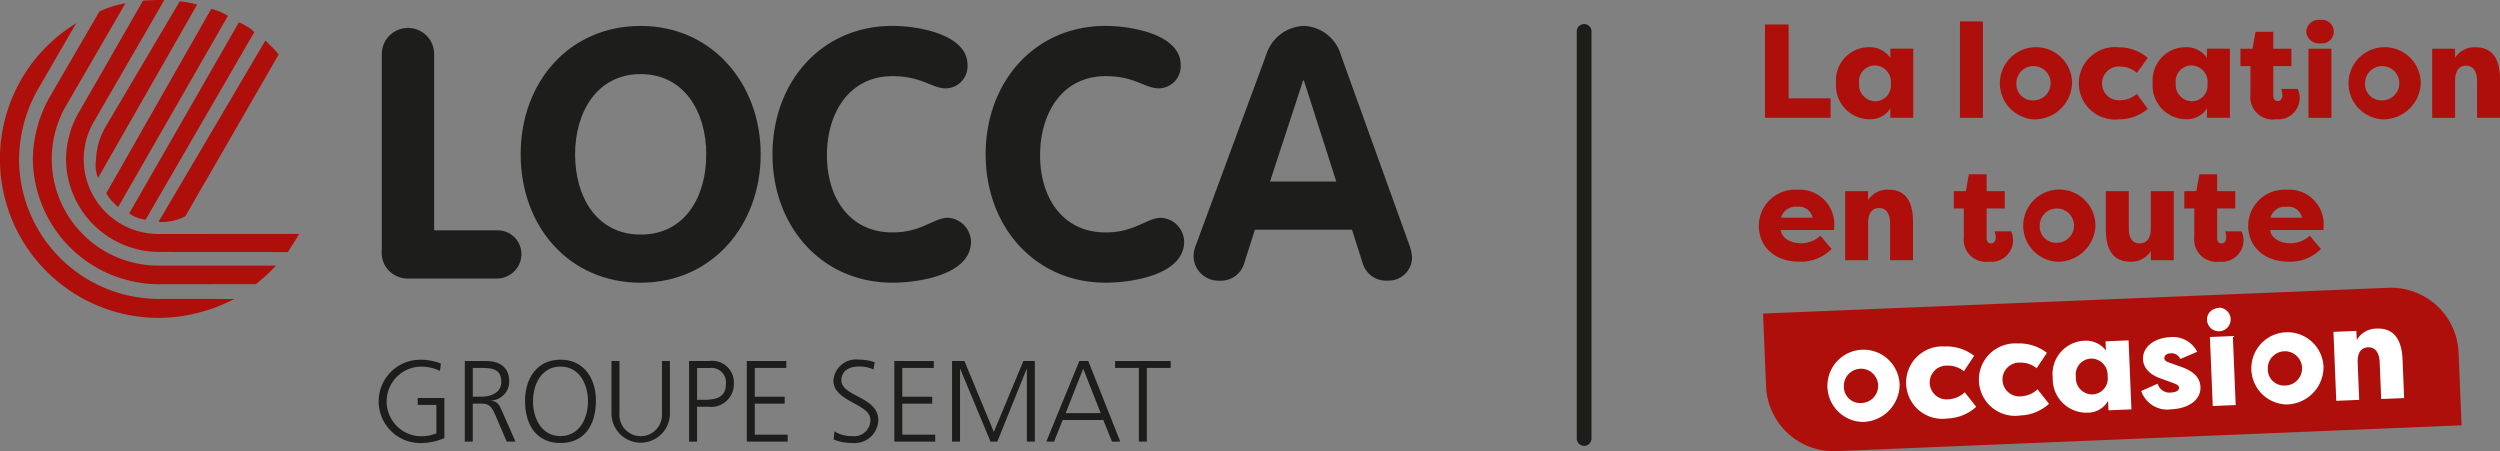 <svg xmlns="http://www.w3.org/2000/svg" width="207" height="37.357" viewBox="0 0 207 37.357">
  <rect x="0" y="0" width="207" height="37.357" fill="#808080" stroke="none"/>
  <g id="Locca_-_logo_baseline" data-name="Locca - logo baseline" transform="translate(-137.52 -122.94)">
    <path id="Tracé_1" data-name="Tracé 1" d="M180.06,143.809l-10.7-.007a7.737,7.737,0,0,1-7.678-7.712,7.93,7.93,0,0,1,1.02-3.774l5.359-9.322c.416-.023.773-.052,1.268-.054h.057c.133,0,.276,0,.432.007L164,133a6.186,6.186,0,0,0,5.341,9.315l11.635-.007c-.251.484-.644,1.031-.911,1.5" transform="translate(-18.697)" fill="#ae0f0a"/>
    <path id="Tracé_2" data-name="Tracé 2" d="M195.909,152.817c-.111,0-.224,0-.339-.016l8.845-15.011s.246.242.378.373h0a4.774,4.774,0,0,1,.724.789l-7.728,13.39a4.227,4.227,0,0,1-1.879.473" transform="translate(-44.925 -11.492)" fill="#ae0f0a"/>
    <path id="Tracé_3" data-name="Tracé 3" d="M177.43,142.589a1.893,1.893,0,0,1-.344-.31,3.467,3.467,0,0,1-.647-.828l8.689-15.262a4.819,4.819,0,0,1,1.384.579l-9.083,15.82" transform="translate(-30.12 -2.515)" fill="#ae0f0a"/>
    <path id="Tracé_4" data-name="Tracé 4" d="M159.971,147.425a10.465,10.465,0,0,1-10.421-10.4,10.731,10.731,0,0,1,1.431-5.164l4.081-7.018a8.161,8.161,0,0,1,2.15-.674l-4.927,8.5a8.826,8.826,0,0,0,7.622,13.216h9.783a15.389,15.389,0,0,1-1.675,1.533l-8.045.007" transform="translate(-9.31 -0.952)" fill="#ae0f0a"/>
    <path id="Tracé_5" data-name="Tracé 5" d="M150.684,155.857a13.16,13.16,0,0,1-6.853-24.4l-3.181,5.485a11.927,11.927,0,0,0-1.551,5.741,11.586,11.586,0,0,0,11.545,11.6l6.272.007a13.755,13.755,0,0,1-6.231,1.567" transform="translate(0 -6.594)" fill="#ae0f0a"/>
    <path id="Tracé_6" data-name="Tracé 6" d="M172.768,138.042a2.982,2.982,0,0,1-.167-1.542,5.891,5.891,0,0,1,.753-2.632l.776-1.307,5.4-9.141a8.886,8.886,0,0,1,1.443.267l-8.205,14.355" transform="translate(-27.129 -0.371)" fill="#ae0f0a"/>
    <path id="Tracé_7" data-name="Tracé 7" d="M186.2,147.466a2.882,2.882,0,0,1-1.363-.516l9.08-15.82a3.182,3.182,0,0,1,.445.208h0l.029.016c.088.05.158.09.185.109h0a2.528,2.528,0,0,1,.622.473l-9,15.531" transform="translate(-36.621 -6.338)" fill="#ae0f0a"/>
    <path id="Tracé_8" data-name="Tracé 8" d="M280.978,258.4h-1.549v-.574h2.209v3.317a5,5,0,0,1-2.073.412,3.451,3.451,0,0,1,0-6.9,4.685,4.685,0,0,1,1.788.317l-.077.613a3.507,3.507,0,0,0-1.712-.353,2.884,2.884,0,0,0,0,5.757,3.38,3.38,0,0,0,1.415-.24V258.4Z" transform="translate(-107.324 -101.93)" fill="#1d1d1b"/>
    <path id="Tracé_9" data-name="Tracé 9" d="M307.72,255.15h1.721c1.185,0,1.96.506,1.96,1.73a1.573,1.573,0,0,1-1.481,1.54v.018c.536.068.651.353.861.8l1.137,2.582h-.726l-.965-2.257c-.382-.861-.669-.889-1.3-.889h-.545v3.145h-.66V255.15Zm.66,2.953h.7c.773,0,1.664-.3,1.664-1.223,0-1.09-.773-1.158-1.682-1.158h-.678V258.1Z" transform="translate(-131.717 -102.317)" fill="#1d1d1b"/>
    <path id="Tracé_10" data-name="Tracé 10" d="M332.724,254.65c2.008,0,2.953,1.644,2.935,3.45-.018,2.046-1.013,3.45-2.935,3.45s-2.917-1.4-2.935-3.45C329.771,256.294,330.716,254.65,332.724,254.65Zm-2.275,3.45c0,1.415.708,2.878,2.275,2.878S335,259.516,335,258.1s-.708-2.878-2.275-2.878S330.449,256.685,330.449,258.1Z" transform="translate(-148.796 -101.93)" fill="#1d1d1b"/>
    <path id="Tracé_11" data-name="Tracé 11" d="M366.289,259.491a2.419,2.419,0,1,1-4.839,0V255.15h.66v4.341a1.763,1.763,0,1,0,3.518,0V255.15h.66Z" transform="translate(-173.299 -102.317)" fill="#1d1d1b"/>
    <path id="Tracé_12" data-name="Tracé 12" d="M389.862,255.15h1.644a1.8,1.8,0,0,1,2.064,1.892,1.885,1.885,0,0,1-2.132,1.892h-.918v2.887h-.66V255.15Zm.66,3.213h.459c.995,0,1.931-.115,1.931-1.32a1.2,1.2,0,0,0-1.32-1.318h-1.069Z" transform="translate(-195.285 -102.317)" fill="#1d1d1b"/>
    <path id="Tracé_13" data-name="Tracé 13" d="M411,255.15h3.269v.574H411.66v2.381h2.476v.574H411.66v2.571h2.725v.574H411v-6.672Z" transform="translate(-211.645 -102.317)" fill="#1d1d1b"/>
    <path id="Tracé_14" data-name="Tracé 14" d="M442.8,260.57a2.622,2.622,0,0,0,1.472.391,1.331,1.331,0,0,0,1.5-1.368c0-1.309-3.059-1.472-3.059-3.222a1.877,1.877,0,0,1,2.112-1.741,3.979,3.979,0,0,1,1.309.219l-.106.6a2.712,2.712,0,0,0-1.214-.249c-.687,0-1.443.287-1.443,1.146,0,1.339,3.059,1.348,3.059,3.3a1.958,1.958,0,0,1-2.189,1.883,3.787,3.787,0,0,1-1.51-.287l.068-.678Z" transform="translate(-236.186 -101.914)" fill="#1d1d1b"/>
    <path id="Tracé_15" data-name="Tracé 15" d="M465.03,255.15H468.3v.574H465.69v2.381h2.476v.574H465.69v2.571h2.725v.574H465.03v-6.672Z" transform="translate(-253.459 -102.317)" fill="#1d1d1b"/>
    <path id="Tracé_16" data-name="Tracé 16" d="M486.17,255.15h1.022l2.437,5.87,2.446-5.87h.947v6.672h-.66v-6.014h-.018l-2.428,6.014h-.563l-2.505-6.014h-.018v6.014h-.66Z" transform="translate(-269.819 -102.317)" fill="#1d1d1b"/>
    <path id="Tracé_17" data-name="Tracé 17" d="M523.411,255.15h.746l2.648,6.672h-.687l-.717-1.788h-3.364l-.717,1.788h-.64l2.734-6.672Zm.326.631-1.454,3.681h2.9Z" transform="translate(-296.526 -102.317)" fill="#1d1d1b"/>
    <path id="Tracé_18" data-name="Tracé 18" d="M547.839,255.724H545.87v-.574h4.6v.574H548.5v6.1h-.66Z" transform="translate(-316.021 -102.317)" fill="#1d1d1b"/>
    <path id="Tracé_19" data-name="Tracé 19" d="M277.332,135.454a2.168,2.168,0,1,1,4.332,0v14.5h5.142a1.962,1.962,0,0,1,2.08,2.08,2.023,2.023,0,0,1-2.08,1.906h-7.222a2.143,2.143,0,0,1-2.254-2.37V135.454Z" transform="translate(-108.198 -7.94)" fill="#1d1d1b"/>
    <path id="Tracé_20" data-name="Tracé 20" d="M328.19,143.061c0-6.008,4.045-10.631,9.937-10.631s9.937,4.766,9.937,10.631-4.016,10.631-9.937,10.631S328.19,149.042,328.19,143.061Zm15.368,0c0-3.5-1.82-6.643-5.431-6.643s-5.431,3.15-5.431,6.643,1.761,6.645,5.431,6.645S343.558,146.586,343.558,143.061Z" transform="translate(-147.559 -7.344)" fill="#1d1d1b"/>
    <path id="Tracé_21" data-name="Tracé 21" d="M430.349,132.422c2.11,0,6.211.694,6.211,3.236a1.833,1.833,0,0,1-1.791,1.935c-1.185,0-1.994-1.011-4.42-1.011-3.581,0-5.431,3.034-5.431,6.557s1.879,6.383,5.431,6.383c2.426,0,3.41-1.214,4.592-1.214a2.033,2.033,0,0,1,1.906,1.965c0,2.774-4.362,3.41-6.5,3.41-5.865,0-9.937-4.651-9.937-10.631s4.045-10.631,9.937-10.631Z" transform="translate(-218.928 -7.337)" fill="#1d1d1b"/>
    <path id="Tracé_22" data-name="Tracé 22" d="M508.409,132.422c2.11,0,6.211.694,6.211,3.236a1.834,1.834,0,0,1-1.791,1.935c-1.185,0-1.994-1.011-4.42-1.011-3.581,0-5.431,3.034-5.431,6.557s1.879,6.383,5.431,6.383c2.426,0,3.41-1.214,4.592-1.214a2.033,2.033,0,0,1,1.906,1.965c0,2.774-4.362,3.41-6.5,3.41-5.865,0-9.937-4.651-9.937-10.631s4.045-10.631,9.937-10.631Z" transform="translate(-279.338 -7.337)" fill="#1d1d1b"/>
    <path id="Tracé_23" data-name="Tracé 23" d="M580.63,134.837a3.394,3.394,0,0,1,3.091-2.4,3.321,3.321,0,0,1,3.091,2.4l5.662,15.714a3.334,3.334,0,0,1,.231,1.069,1.925,1.925,0,0,1-1.994,1.906,2.025,2.025,0,0,1-2.11-1.5l-.866-2.715H579.7L578.837,152a2.007,2.007,0,0,1-2.08,1.531,2.054,2.054,0,0,1-2.137-2.021,2.515,2.515,0,0,1,.2-.954l5.806-15.714Zm.319,10.487h5.487l-2.686-8.377h-.059l-2.745,8.377Z" transform="translate(-338.27 -7.352)" fill="#1d1d1b"/>
    <line id="Ligne_1" data-name="Ligne 1" y2="33.71" transform="translate(268.685 125.538)" fill="none" stroke="#1d1d1b" stroke-linecap="round" stroke-linejoin="round" stroke-width="1.22"/>
    <path id="Tracé_24" data-name="Tracé 24" d="M789.293,138.018v1.612H783.86V131.9h1.956v6.118h3.48Z" transform="translate(-500.2 -6.934)" fill="#ae0f0a"/>
    <path id="Tracé_25" data-name="Tracé 25" d="M816.284,140.364v5.72h-1.9V145.3a1.939,1.939,0,0,1-1.734.9,2.787,2.787,0,0,1-2.761-2.994,2.741,2.741,0,0,1,2.749-2.971,2.074,2.074,0,0,1,1.746.884v-.762h1.9Zm-3.181,4.35a1.316,1.316,0,0,0,1.325-1.447,1.368,1.368,0,0,0-1.348-1.524,1.326,1.326,0,0,0-1.282,1.47,1.371,1.371,0,0,0,1.3,1.5Z" transform="translate(-520.345 -13.388)" fill="#ae0f0a"/>
    <path id="Tracé_26" data-name="Tracé 26" d="M855.26,138.764V130.78h1.9v7.984Z" transform="translate(-555.457 -6.067)" fill="#ae0f0a"/>
    <path id="Tracé_27" data-name="Tracé 27" d="M871.044,146.215a2.991,2.991,0,1,1,3.224-2.982A3.106,3.106,0,0,1,871.044,146.215Zm0-1.569a1.419,1.419,0,1,0-1.391-1.413A1.345,1.345,0,0,0,871.044,144.645Z" transform="translate(-565.177 -13.396)" fill="#ae0f0a"/>
    <path id="Tracé_28" data-name="Tracé 28" d="M902.261,140.26a3.709,3.709,0,0,1,2.385.873c-.154.233-.739,1.015-.9,1.248a2.1,2.1,0,0,0-1.381-.529,1.4,1.4,0,1,0,0,2.792,2.121,2.121,0,0,0,1.381-.529c.154.233.739,1.015.9,1.248a3.69,3.69,0,0,1-2.385.861,3,3,0,1,1,0-5.965Z" transform="translate(-589.291 -13.404)" fill="#ae0f0a"/>
    <path id="Tracé_29" data-name="Tracé 29" d="M932.244,140.364v5.72h-1.9V145.3a1.939,1.939,0,0,1-1.734.9,2.787,2.787,0,0,1-2.761-2.994,2.741,2.741,0,0,1,2.749-2.971,2.074,2.074,0,0,1,1.746.884v-.762h1.9Zm-3.181,4.35a1.316,1.316,0,0,0,1.325-1.447,1.368,1.368,0,0,0-1.348-1.524,1.326,1.326,0,0,0-1.282,1.47,1.371,1.371,0,0,0,1.3,1.5Z" transform="translate(-610.086 -13.388)" fill="#ae0f0a"/>
    <path id="Tracé_30" data-name="Tracé 30" d="M960.893,141.842a1.844,1.844,0,0,1-2.076-2.053v-2.351h-.828V136h.995l.253-1.4h1.47V136h1.5v1.436h-1.5v2.451c0,.253.111.441.364.441.287,0,.387-.253.387-.5a1.522,1.522,0,0,0-.088-.5h1.359a1.643,1.643,0,0,1,.165.685,1.78,1.78,0,0,1-2,1.822Z" transform="translate(-634.959 -9.024)" fill="#ae0f0a"/>
    <path id="Tracé_31" data-name="Tracé 31" d="M983.247,130.24a.979.979,0,1,1,0,1.933,1.02,1.02,0,0,1-1.137-.961A1.009,1.009,0,0,1,983.247,130.24Zm-.961,8.106v-5.72h1.9v5.72Z" transform="translate(-653.625 -5.649)" fill="#ae0f0a"/>
    <path id="Tracé_32" data-name="Tracé 32" d="M998.724,146.215a2.991,2.991,0,1,1,3.224-2.982A3.106,3.106,0,0,1,998.724,146.215Zm0-1.569a1.419,1.419,0,1,0-1.391-1.413A1.345,1.345,0,0,0,998.724,144.645Z" transform="translate(-663.988 -13.396)" fill="#ae0f0a"/>
    <path id="Tracé_33" data-name="Tracé 33" d="M1028.17,140.372h1.9v.751a1.9,1.9,0,0,1,1.7-.873c1.669,0,2.021,1.391,2.021,2.639v3.2h-1.9V143c0-.552-.21-1.225-.9-1.225s-.916.574-.916,1.225v3.093h-1.9v-5.72Z" transform="translate(-689.271 -13.396)" fill="#ae0f0a"/>
    <path id="Tracé_34" data-name="Tracé 34" d="M781.61,195.395a3,3,0,0,1,3.193-3,2.864,2.864,0,0,1,3.048,3.093,1.727,1.727,0,0,1-.011.242h-4.407c.023.52.62,1.1,1.7,1.1a2.38,2.38,0,0,0,1.569-.62c.154.154.785.938.938,1.083a3.545,3.545,0,0,1-2.673,1.06c-2.121,0-3.358-1.325-3.358-2.96Zm1.845-.685h2.607a1.144,1.144,0,0,0-1.271-.9,1.232,1.232,0,0,0-1.336.9Z" transform="translate(-498.459 -53.747)" fill="#ae0f0a"/>
    <path id="Tracé_35" data-name="Tracé 35" d="M813.21,192.512h1.9v.751a1.9,1.9,0,0,1,1.7-.873c1.669,0,2.021,1.391,2.021,2.639v3.2h-1.9v-3.093c0-.552-.21-1.225-.9-1.225s-.916.574-.916,1.225v3.093h-1.9v-5.72Z" transform="translate(-522.914 -53.747)" fill="#ae0f0a"/>
    <path id="Tracé_36" data-name="Tracé 36" d="M855.923,193.982a1.844,1.844,0,0,1-2.076-2.053v-2.351h-.828v-1.436h.995l.253-1.4h1.47v1.4h1.5v1.436h-1.5v2.451c0,.253.111.441.364.441.287,0,.387-.253.387-.5a1.521,1.521,0,0,0-.088-.5h1.359a1.642,1.642,0,0,1,.165.685,1.78,1.78,0,0,1-2,1.822Z" transform="translate(-553.723 -49.375)" fill="#ae0f0a"/>
    <path id="Tracé_37" data-name="Tracé 37" d="M879.594,198.355a2.991,2.991,0,1,1,3.224-2.982A3.106,3.106,0,0,1,879.594,198.355Zm0-1.569a1.419,1.419,0,1,0-1.391-1.413A1.345,1.345,0,0,0,879.594,196.785Z" transform="translate(-571.794 -53.747)" fill="#ae0f0a"/>
    <path id="Tracé_38" data-name="Tracé 38" d="M914.321,198.65h-1.9V197.9a1.9,1.9,0,0,1-1.689.873c-1.678,0-2.033-1.391-2.033-2.627v-3.213h1.9v3.1c0,.651.222,1.225.907,1.225s.916-.586.916-1.237V192.93h1.9Z" transform="translate(-596.814 -54.165)" fill="#ae0f0a"/>
    <path id="Tracé_39" data-name="Tracé 39" d="M940.333,193.982a1.844,1.844,0,0,1-2.076-2.053v-2.351h-.828v-1.436h.995l.253-1.4h1.47v1.4h1.5v1.436h-1.5v2.451c0,.253.111.441.364.441.287,0,.387-.253.387-.5a1.521,1.521,0,0,0-.088-.5h1.359a1.64,1.64,0,0,1,.165.685,1.78,1.78,0,0,1-2,1.822Z" transform="translate(-619.048 -49.375)" fill="#ae0f0a"/>
    <path id="Tracé_40" data-name="Tracé 40" d="M960.82,195.395a3,3,0,0,1,3.193-3,2.864,2.864,0,0,1,3.048,3.093,1.745,1.745,0,0,1-.011.242h-4.407c.023.52.62,1.1,1.7,1.1a2.38,2.38,0,0,0,1.569-.62c.154.154.785.938.938,1.083a3.545,3.545,0,0,1-2.673,1.06c-2.121,0-3.358-1.325-3.358-2.96Zm1.845-.685h2.607a1.144,1.144,0,0,0-1.271-.9A1.232,1.232,0,0,0,962.665,194.71Z" transform="translate(-637.149 -53.747)" fill="#ae0f0a"/>
    <path id="Tracé_41" data-name="Tracé 41" d="M840.741,233.683a5.6,5.6,0,0,0-5.833-5.37l-51.757,2.134.249,6.019a5.6,5.6,0,0,0,5.833,5.37L840.99,239.7Z" transform="translate(-499.651 -81.544)" fill="#ae0f0a"/>
    <path id="Tracé_42" data-name="Tracé 42" d="M808.006,257.047a2.991,2.991,0,1,1,3.1-3.111A3.105,3.105,0,0,1,808.006,257.047Zm-.066-1.567a1.419,1.419,0,1,0-1.449-1.354,1.346,1.346,0,0,0,1.449,1.354Z" transform="translate(-516.297 -99.172)" fill="#fff"/>
    <path id="Tracé_43" data-name="Tracé 43" d="M838.929,249.8a3.71,3.71,0,0,1,2.419.773c-.145.237-.7,1.045-.843,1.284a2.09,2.09,0,0,0-1.4-.473,1.4,1.4,0,1,0,.113,2.792,2.113,2.113,0,0,0,1.357-.586c.165.226.782.986.945,1.21a3.7,3.7,0,0,1-2.347.959,3,3,0,1,1-.246-5.958Z" transform="translate(-540.372 -98.173)" fill="#fff"/>
    <path id="Tracé_44" data-name="Tracé 44" d="M865.579,248.7a3.71,3.71,0,0,1,2.419.773c-.145.237-.7,1.045-.843,1.284a2.09,2.09,0,0,0-1.4-.473,1.4,1.4,0,1,0,.113,2.792,2.113,2.113,0,0,0,1.357-.586c.165.226.782.986.945,1.21a3.7,3.7,0,0,1-2.347.959,3,3,0,1,1-.246-5.958Z" transform="translate(-560.996 -97.321)" fill="#fff"/>
    <path id="Tracé_45" data-name="Tracé 45" d="M895.541,247.57l.235,5.716-1.9.079-.032-.782a1.94,1.94,0,0,1-1.7.977,2.788,2.788,0,0,1-2.883-2.876,2.76,2.76,0,0,1,2.625-3.082,2.07,2.07,0,0,1,1.779.812l-.032-.762,1.9-.079Zm-3,4.479a1.316,1.316,0,0,0,1.264-1.5,1.364,1.364,0,0,0-1.409-1.467,1.325,1.325,0,0,0-1.219,1.519,1.352,1.352,0,0,0,1.363,1.447Z" transform="translate(-581.774 -96.451)" fill="#fff"/>
    <path id="Tracé_46" data-name="Tracé 46" d="M923,250.235a1.019,1.019,0,0,0,1.124.739c.341-.014.658-.138.647-.4-.007-.154-.109-.24-.423-.36l-.965-.357c-.918-.294-1.56-.832-1.592-1.637-.043-1.049.977-1.775,2.256-1.829a2.234,2.234,0,0,1,2.227,1.212l-1.4.6a.776.776,0,0,0-.794-.475c-.31.014-.534.176-.525.409.009.2.2.3.491.389l.773.278c1.345.432,1.7,1.09,1.727,1.7.047,1.146-1.085,1.8-2.388,1.856a2.281,2.281,0,0,1-2.517-1.51l1.357-.608Z" transform="translate(-606.828 -95.534)" fill="#fff"/>
    <path id="Tracé_47" data-name="Tracé 47" d="M946.844,235.625a.979.979,0,1,1-1.1,1.017C945.724,236.079,946.138,235.654,946.844,235.625Zm-.626,8.137-.235-5.716,1.9-.079.235,5.716Z" transform="translate(-625.483 -87.205)" fill="#fff"/>
    <path id="Tracé_48" data-name="Tracé 48" d="M963.246,250.647a2.991,2.991,0,1,1,3.1-3.111A3.105,3.105,0,0,1,963.246,250.647Zm-.066-1.567a1.419,1.419,0,1,0-1.449-1.354A1.346,1.346,0,0,0,963.18,249.08Z" transform="translate(-636.437 -94.219)" fill="#fff"/>
    <path id="Tracé_49" data-name="Tracé 49" d="M992.03,243.533l1.9-.079.032.751a1.9,1.9,0,0,1,1.664-.943c1.666-.068,2.076,1.307,2.128,2.553l.131,3.2-1.9.079L995.858,246c-.023-.552-.26-1.216-.954-1.187s-.893.613-.866,1.262l.127,3.089-1.9.079-.235-5.716Z" transform="translate(-661.302 -93.115)" fill="#fff"/>
  </g>
</svg>
